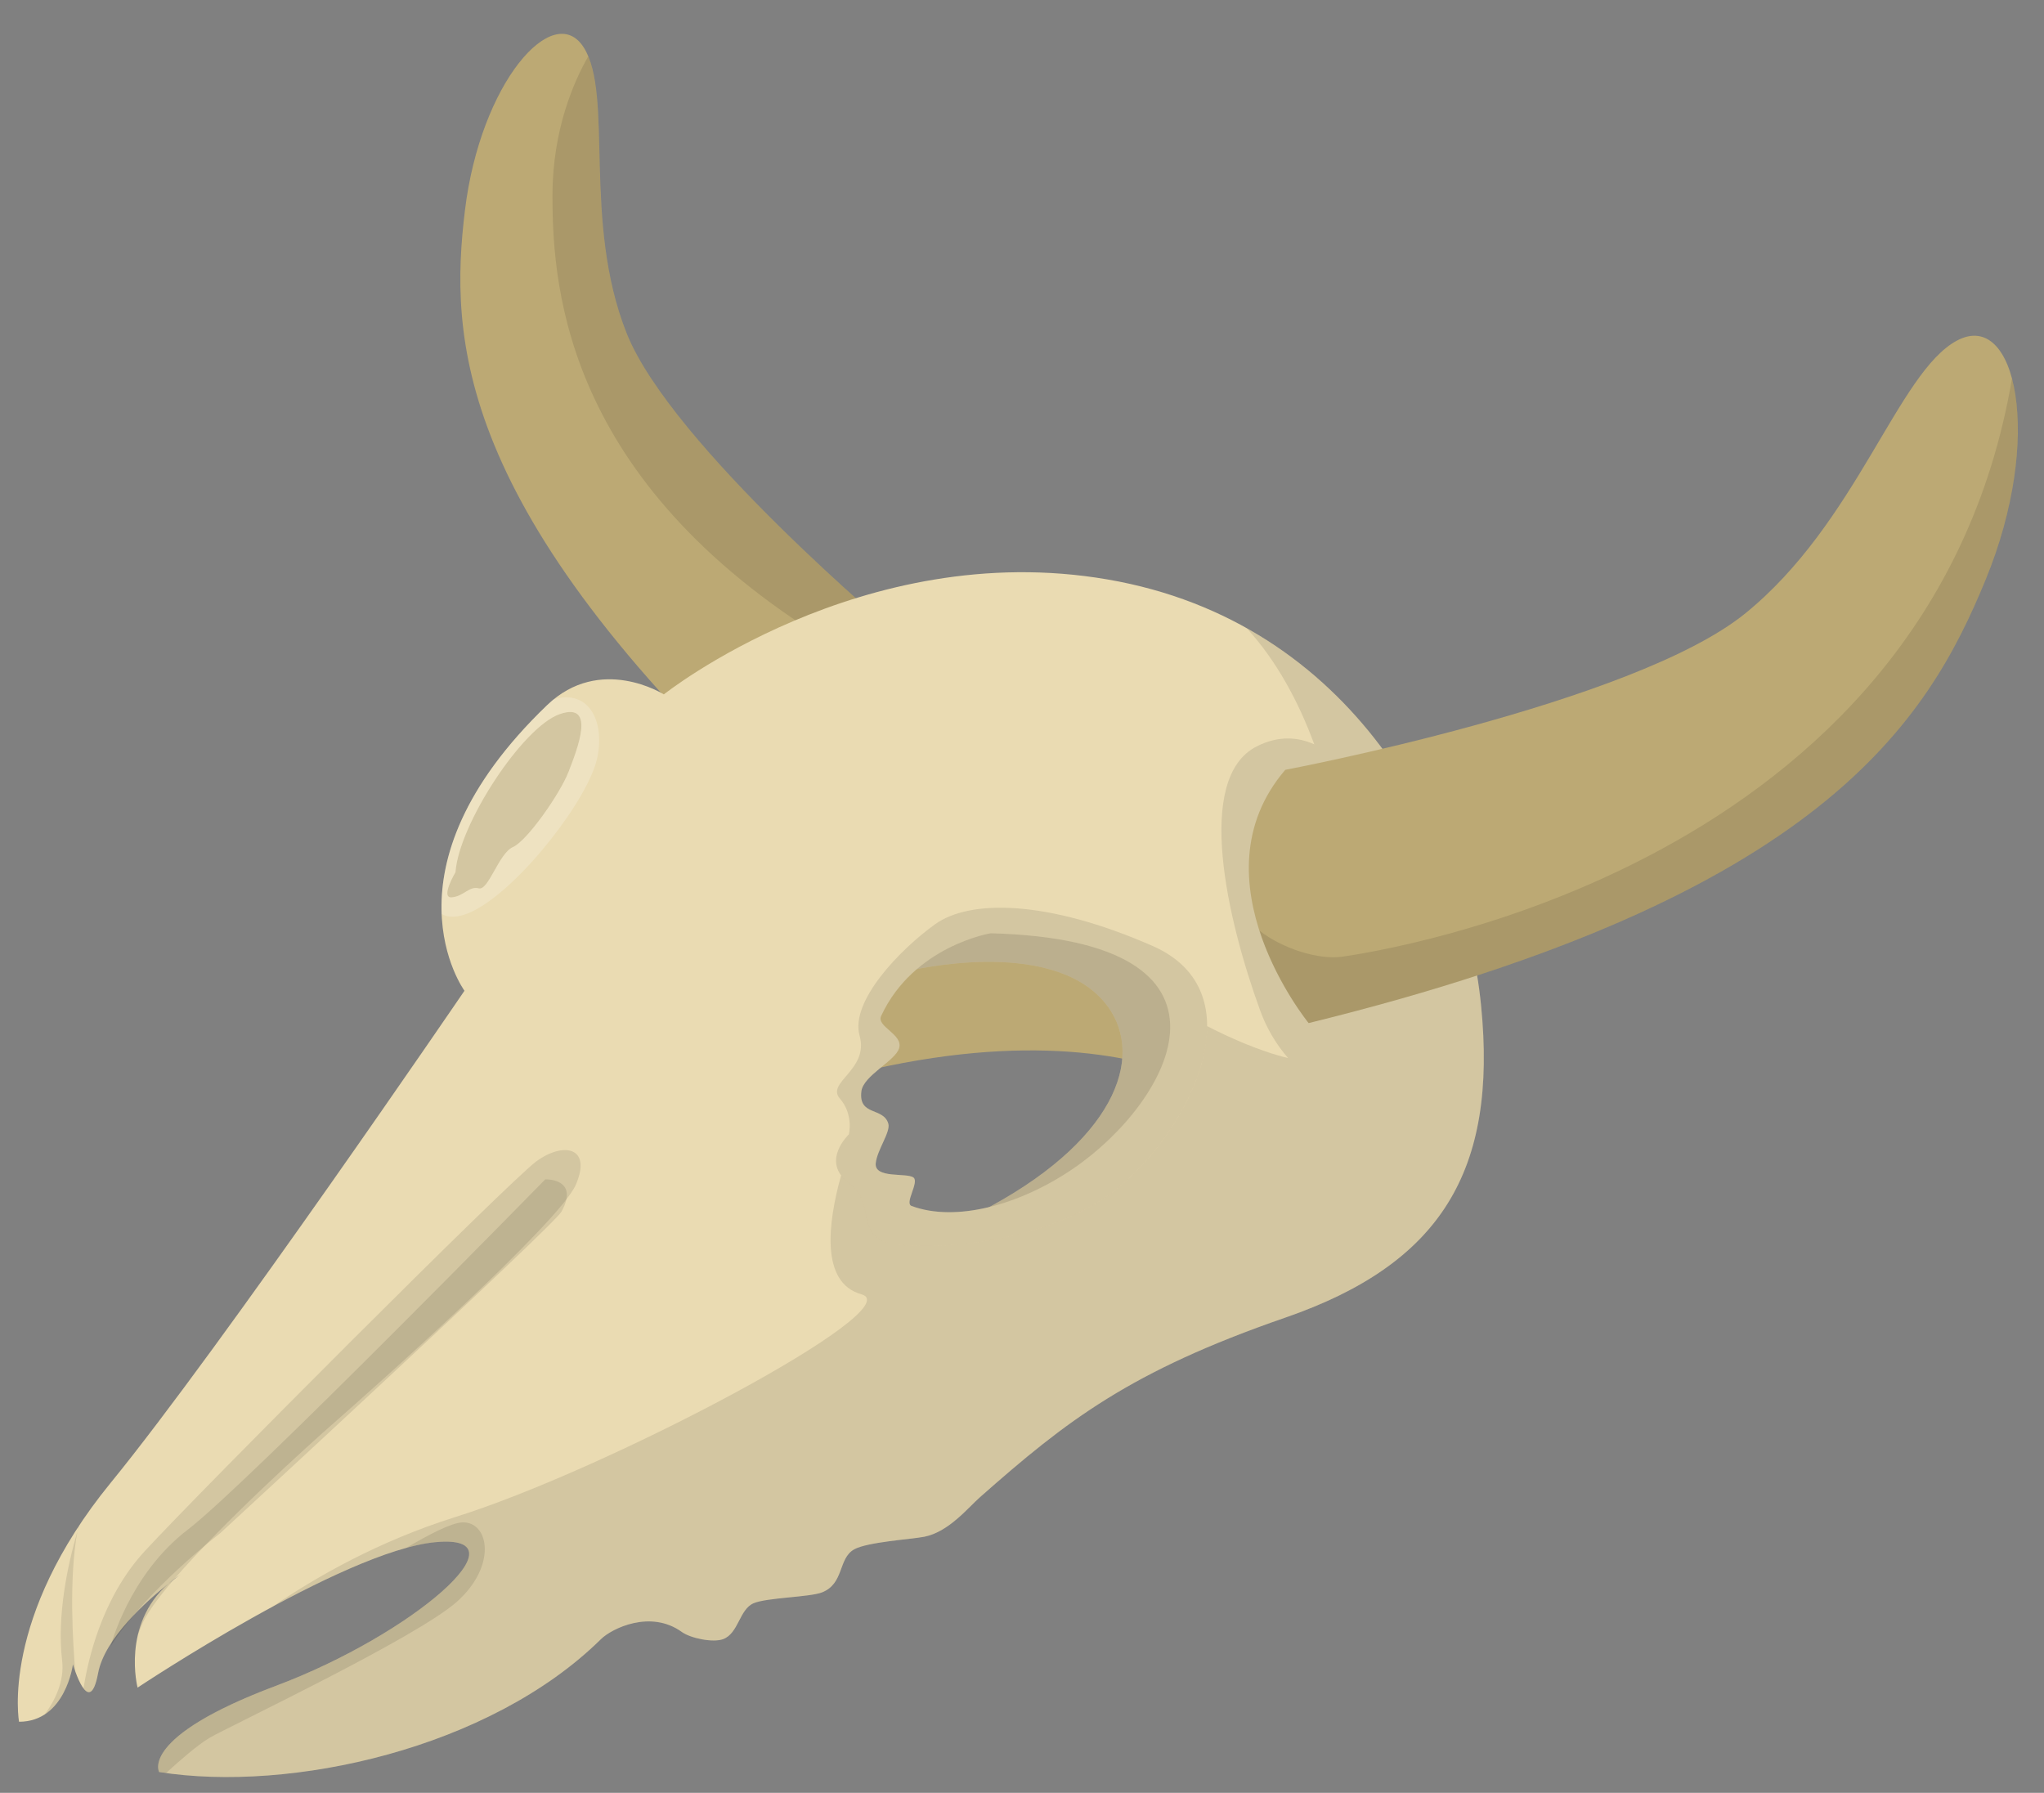 <?xml version="1.0" encoding="UTF-8"?>
<!DOCTYPE svg PUBLIC '-//W3C//DTD SVG 1.0//EN'
          'http://www.w3.org/TR/2001/REC-SVG-20010904/DTD/svg10.dtd'>
<svg data-name="Layer 1" height="1743.0" preserveAspectRatio="xMidYMid meet" version="1.0" viewBox="24.0 136.3 1987.2 1743.0" width="1987.2" xmlns="http://www.w3.org/2000/svg" xmlns:xlink="http://www.w3.org/1999/xlink" zoomAndPan="magnify"
><rect x="24.0" y="136.3" width="1987.2" height="1743.0" fill="#808080" stroke="none"/><g id="change1_1"
  ><path d="M897.6,754.15s-220.8-184.7-264.28-293.67c-43.48-108.97-12.42-232.21-41.9-278.2-29.48-45.99-100.35,34.55-115.38,158.36-15.03,123.81-10,290.92,304.29,584.22,0,0,140.37-55.55,117.27-170.72Z" data-name="Shape 122 copy" fill="#bca974" fill-rule="evenodd"
  /></g
  ><g id="change2_1"
  ><path d="M561.12,325.95c.14-63.89,20.9-110.68,34.82-134.92,21.61,51.46-3.58,166.78,37.39,269.45,43.48,108.96,264.27,293.67,264.27,293.67,2.83,13.7,3.31,27.77,1.41,41.63-17.2-6.62-36.07-15.84-56.76-28.04-265.26-156.46-281.34-345.63-281.13-441.78Z" fill-rule="evenodd" opacity=".1" style="isolation:isolate"
  /></g
  ><g id="change1_2"
  ><path d="M1247.37,1223.49s-153.91-157.36-564.02,13.97l160.65-342.25,389.4,64.61,13.97,263.67Z" fill="#bca974" fill-rule="evenodd"
  /></g
  ><g id="change3_1"
  ><path d="M906.86,1080.3s136.11-33.55,190.33,29.69c40.94,47.74,16.15,130.31-110.01,199.06-95.34,51.96,211.29-61.12,211.29-61.12l15.72-244.46-207.8-34.92-99.53,111.75Z" data-name="Shape 114 copy 2" fill="#eadbb2" fill-rule="evenodd"
  /></g
  ><g id="change2_2"
  ><path d="M906.86,1080.3s136.11-33.55,190.33,29.69c40.94,47.74,16.15,130.31-110.01,199.06-95.34,51.96,211.29-61.12,211.29-61.12l15.72-244.46-207.8-34.92-99.53,111.75Z" data-name="Shape 114 copy" fill-rule="evenodd" opacity=".2" style="isolation:isolate"
  /></g
  ><g id="change3_2"
  ><path d="M1273.56,1417.31c-151.1,52.26-212.52,100.14-296.85,174.62-11.68,10.32-30.37,33.74-54.13,38.42-12.18,2.4-55.3,5.08-68.1,12.22-15.86,8.85-9.54,33.4-31.43,41.91-11.88,4.61-53.61,5.03-66.35,10.48-14.07,6.01-14.5,29.24-29.68,34.92-9.74,3.64-31.59-.79-40.16-6.98-30.41-21.97-68.11-3.34-78.58,6.98-108.12,106.66-301.89,149.43-429.56,129.22,0,0-19.64-33.87,113.5-83.82,133.14-49.95,245.58-147.96,155.41-139.69-90.17,8.27-289.87,141.44-289.87,141.44,0,0-15.89-60.96,29.9-100.94,7.23-5.73,12.01-9.07,12.01-9.07-4.22,2.73-8.24,5.76-12.01,9.07-20.8,16.47-61.93,52.81-68.31,86.97-8.59,46.01-24.45-8.73-24.45-8.73,0,0-7.12,55.87-52.39,55.87,0,0-18.53-100.55,89.05-232.24,107.59-131.69,344-478.45,344-478.45,0,0-86.26-117.64,80.32-277.64,51.72-49.67,113.5-10.48,113.5-10.48,0,0,192.25-152.89,431.31-111.76,239.06,41.13,347.02,252.4,363.2,413.85,16.18,161.45-39.24,251.58-190.33,303.83Zm-286.38-373.68s-74.7,12.08-106.52,80.33c-4.92,10.54,21.61,17.78,17.46,31.43-3.79,12.45-34.78,26.56-36.67,41.91-3,24.33,21.46,15.13,26.19,31.43,2.35,8.07-10.9,25.53-12.22,38.41-1.58,15.37,30.12,8.97,36.67,13.97,5.82,4.45-8.93,24.98-1.9,27.61,42.54,15.9,104.76-.45,157.31-36.34,95.69-65.36,182.22-221.96-80.33-228.75Z" fill="#eadbb2" fill-rule="evenodd"
  /></g
  ><g id="change2_3"
  ><path d="M583.82,1288.1c-15.98,37.01-197.34,198.43-233.99,230.49-27.2,23.8-109.43,98.37-156.31,152.72-2.06,1.56-4.01,3.15-5.87,4.78-20.8,16.47-61.93,52.81-68.31,86.97-3.93,21.02-9.37,21.01-14.12,14.8,4.02-26.54,17.47-87.96,59.52-133.54,55.08-59.71,354.59-359.81,380.67-378.92,26.07-19.11,54.4-14.31,38.42,22.7Zm-422.57,429.56c-.94,2.62-1.99,5.19-3.12,7.72,4.38-19.14,14.71-36.4,29.52-49.29,1.98-1.57,3.75-2.94,5.32-4.13-16,18.6-27.8,34.8-31.72,45.7Z" fill-rule="evenodd" opacity=".1" style="isolation:isolate"
  /></g
  ><g id="change2_4"
  ><path d="M131.56,1736.86s17.72-69.61,75.09-113.5c57.37-43.89,347.49-340.5,347.49-340.5,0,0,33.64-1.1,15.72,31.43-7.62,13.83-331.77,312.57-331.77,312.57,0,0-72.03,55.09-106.52,110Z" fill-rule="evenodd" opacity=".1" style="isolation:isolate"
  /></g
  ><g id="change2_5"
  ><path d="M101,1619.35c-.59,1.93-1.18,3.92-1.78,5.98,.29-1.57,.59-3.12,.9-4.64,.29-.45,.59-.89,.88-1.34Zm-3.8,141.99c-1.44-4.01-2.31-7.01-2.31-7.01,0,0-4.3,33.61-27.35,48.69,10.1-13.81,19.18-32.23,16.87-52.19-5.11-44.17,5.29-92.74,14.81-125.5-8.43,46.33-4.31,109.72-2.03,136.01Z" fill-rule="evenodd" opacity=".1" style="isolation:isolate"
  /></g
  ><g id="change2_6"
  ><path d="M1273.56,1417.31c-151.1,52.26-212.52,100.14-296.85,174.62-11.68,10.32-30.37,33.74-54.13,38.42-12.18,2.4-55.3,5.08-68.1,12.22-15.86,8.85-9.54,33.4-31.43,41.91-11.88,4.61-53.61,5.03-66.35,10.48-14.07,6.01-14.5,29.24-29.68,34.92-9.74,3.64-31.59-.79-40.16-6.98-30.41-21.97-68.11-3.34-78.58,6.98-108.12,106.66-301.89,149.43-429.56,129.22,0,0-19.64-33.87,113.5-83.82,133.14-49.95,245.58-147.96,155.41-139.69-40.26,3.69-102.36,32.29-158.77,62.81,42.47-29.05,103.52-63.91,177.98-87.26,149.13-46.76,443.65-202.9,394.64-216.53-39.91-11.09-32.7-69.15-19.74-115.63,2.14,2.81,4.67,5.29,7.52,7.37,27.92,20.85,4.32,53.14,43.66,59.37s154.08,.14,221.77-57.62c42.24-36.06,83.04-100.19,82.94-154.16,18.81,9.68,49.37,23.92,78.72,31.06-11.84-13.62-21.06-29.31-27.21-46.28-32.03-88.04-64.04-225.81-3.49-256.69,21.52-10.97,40.53-9.07,56.1-2.07-15.51-42.15-36.97-81.62-65.67-112.95,145.53,81.57,215.11,239.43,227.84,366.46,16.18,161.44-39.24,251.58-190.33,303.83Z" fill-rule="evenodd" opacity=".1" style="isolation:isolate"
  /></g
  ><g id="change1_3"
  ><path d="M1273.56,884.73s338.09-63.74,447.02-151.92,148.46-234.69,206.05-265.42c57.59-30.73,84.51,94.49,27.94,232.24-56.57,137.75-159.33,308.93-658.31,431.31,0,0-114-139.69-22.7-246.21Z" fill="#bca974" fill-rule="evenodd"
  /></g
  ><g id="change2_7"
  ><path d="M1296.26,1130.94s-31.16-38.2-47.85-89.86c22.36,17.41,57.57,28.79,81.03,25.25,37.57-5.66,569.72-84.45,650.64-562.12,11.75,43.98,6.41,117.71-25.51,195.43-56.58,137.75-159.33,308.93-658.31,431.31Z" fill-rule="evenodd" opacity=".1" style="isolation:isolate"
  /></g
  ><g id="change2_8"
  ><path d="M227.6,1825.92c-11.7,6.91-30.09,23.07-42.13,34.13-2.26-.31-4.55-.6-6.77-.95,0,0-19.64-33.87,113.5-83.82,133.14-49.95,245.58-147.96,155.41-139.69-9.68,1.02-19.26,2.89-28.62,5.58,22.26-13.23,44.29-24.56,54.8-24.79,25.49-.57,33.63,41.81-5.24,76.83-38.87,35.02-222.37,121.73-240.97,132.71Z" fill-rule="evenodd" opacity=".1" style="isolation:isolate"
  /></g
  ><g id="change2_9"
  ><path d="M1114.66,1288.1c-67.69,57.76-182.43,63.85-221.77,57.62-39.34-6.23-15.73-38.52-43.65-59.37-27.92-20.85,0-47.15,0-47.15,0,0,4.98-19.19-8.73-34.92-13.71-15.73,28.62-27.87,19.21-61.12-9.41-33.25,39.24-83.77,73.34-108.26,34.1-24.49,109.32-23.7,211.29,20.95,101.97,44.65,38,174.48-29.68,232.25Zm-127.48-244.47s-74.7,12.08-106.52,80.33c-4.92,10.54,21.61,17.78,17.46,31.43-3.79,12.45-34.78,26.56-36.67,41.91-3,24.33,21.46,15.13,26.19,31.43,2.35,8.07-10.9,25.53-12.22,38.41-1.58,15.37,30.12,8.97,36.67,13.97,5.82,4.45-8.93,24.98-1.9,27.61,42.54,15.9,104.76-.45,157.31-36.34,95.69-65.36,182.22-221.96-80.33-228.75Z" fill-rule="evenodd" opacity=".1" style="isolation:isolate"
  /></g
  ><g id="change2_10"
  ><path d="M466.82,984.26s-15.19,25.57-3.49,24.45c11.7-1.12,16.83-11.23,26.19-8.73s19.5-34.26,33.18-40.16c13.68-5.9,46.03-52.17,54.13-73.34s27.26-68.43-8.73-55.88c-35.99,12.55-97.87,106.8-101.28,153.66Z" fill-rule="evenodd" opacity=".1" style="isolation:isolate"
  /></g
  ><g id="change4_1"
  ><path d="M604.77,872.51c-7.85,39.36-73.67,124.63-118.74,148.42-15.33,8.09-25.67,7.85-32.66,4.01-1.97-49.65,16.8-120.75,102.51-203.07,2.19-2.1,4.4-4.03,6.62-5.83,32.81-9.42,49.64,19.52,42.28,56.47Zm-36.67-41.91c-35.99,12.55-97.87,106.8-101.28,153.66,0,0-15.19,25.57-3.49,24.45,11.7-1.12,16.83-11.23,26.19-8.73s19.5-34.26,33.18-40.16c13.68-5.9,46.03-52.17,54.13-73.34s27.26-68.43-8.73-55.88Z" fill="#fff" fill-rule="evenodd" opacity=".2" style="isolation:isolate"
  /></g
></svg
>
